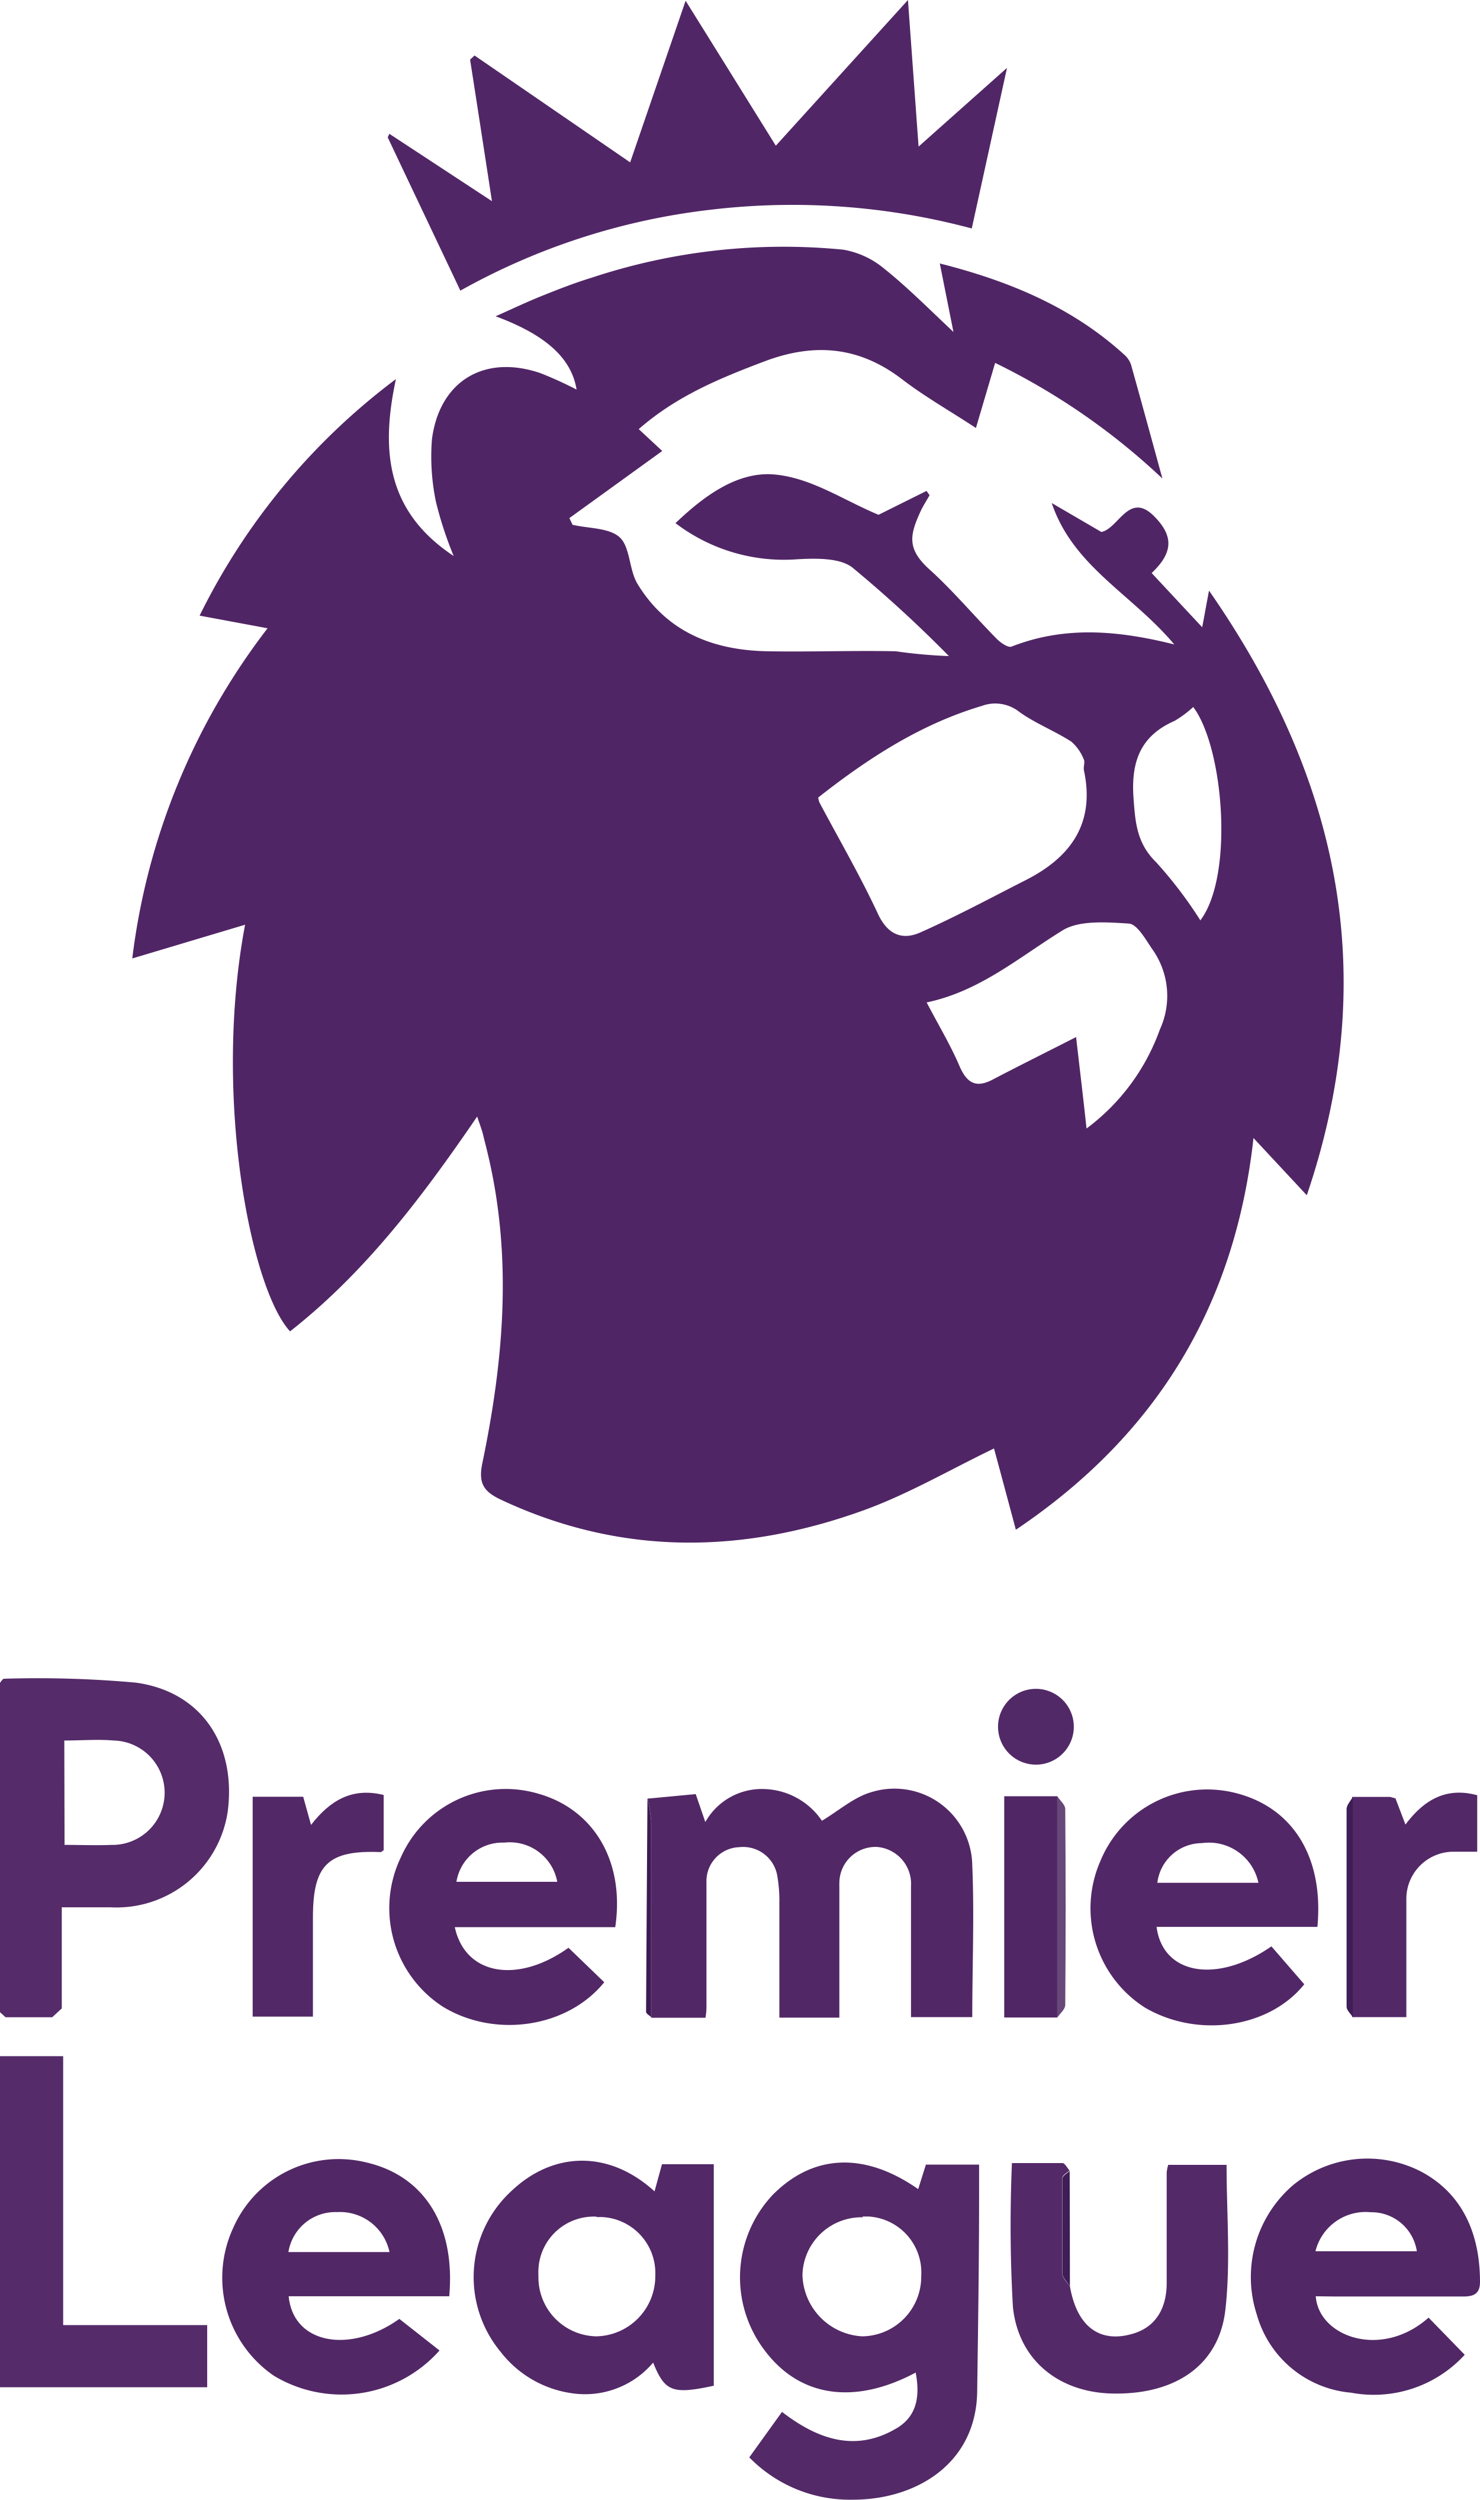 <svg xmlns="http://www.w3.org/2000/svg" viewBox="0 0 117.15 197.82"><title>premier_league</title><g id="Layer_2" data-name="Layer 2"><g id="Layer_1-2" data-name="Layer 1"><path d="M78.77,28.72l-1.52,5.15c-2.07-1.36-4-2.45-5.8-3.82-3.39-2.62-6.93-2.95-10.89-1.47-3.55,1.34-7,2.75-10,5.38l1.86,1.73L45.07,41l.25.53c1.28.3,2.91.23,3.74,1s.73,2.58,1.41,3.69c2.33,3.82,6,5.25,10.32,5.32,3.37.06,6.74-.07,10.11,0a39.66,39.66,0,0,0,4.21.38,101.07,101.07,0,0,0-7.63-7c-1-.79-2.92-.74-4.39-.66a14.15,14.15,0,0,1-9.62-2.86c2.27-2.17,4.92-4.11,7.83-3.85s5.4,2,8.24,3.19l3.8-1.89.24.34c-.23.42-.5.82-.7,1.25-.88,1.91-1.11,3,.7,4.63s3.51,3.65,5.29,5.46c.31.32.92.75,1.2.64,4.09-1.6,8.22-1.34,12.88-.17-3.36-4-8-6.15-9.7-11.19l3.93,2.29c1.36-.27,2.19-3.25,4.18-1.24,1.61,1.62,1.44,2.93-.2,4.49l4,4.29c.19-1,.34-1.85.54-2.9,10.27,14.77,13.68,30.39,7.74,47.85l-4.22-4.53c-1.47,13.33-7.71,23.54-18.81,31-.61-2.28-1.19-4.45-1.73-6.43-3.47,1.67-6.75,3.59-10.26,4.87-9.65,3.5-19.27,3.63-28.73-.8-1.37-.64-1.85-1.27-1.51-2.91,1.66-8,2.38-16,.51-24.14-.15-.66-.32-1.31-.49-2-.09-.32-.21-.63-.43-1.29-4.38,6.41-8.87,12.34-14.81,17C19.84,102,16.84,86.71,19.4,73.18l-8.93,2.67A53.4,53.4,0,0,1,21.18,49.72l-5.38-1A52.15,52.15,0,0,1,31.34,30c-1.22,5.66-.74,10.48,4.57,14a29.9,29.9,0,0,1-1.39-4.23,17.49,17.49,0,0,1-.33-5c.6-4.64,4.17-6.75,8.59-5.24a30.83,30.83,0,0,1,2.86,1.3c-.4-2.45-2.38-4.31-6.41-5.8,1.37-.61,2.53-1.16,3.73-1.64s2.52-1,3.8-1.39a48.29,48.29,0,0,1,20-2.24A6.88,6.88,0,0,1,70,21.27c1.79,1.43,3.42,3.07,5.47,5l-1.08-5.42c5.37,1.36,10.4,3.4,14.58,7.2a1.86,1.86,0,0,1,.56.82c.84,3,1.66,6,2.48,9A53.08,53.08,0,0,0,78.77,28.72Zm-14,34.43a2,2,0,0,0,.09.35c1.56,2.93,3.23,5.81,4.63,8.81.77,1.66,1.92,2.11,3.34,1.49,2.86-1.27,5.63-2.76,8.42-4.18,3.54-1.81,5.44-4.5,4.55-8.65-.06-.27.09-.62,0-.84a3.61,3.61,0,0,0-1-1.44c-1.32-.85-2.82-1.43-4.1-2.34a3.07,3.07,0,0,0-3-.48c-4.84,1.44-9,4.15-12.93,7.24ZM86,89.31a16.81,16.81,0,0,0,5.81-7.84,6.36,6.36,0,0,0-.62-6.38c-.51-.75-1.17-1.94-1.82-2-1.78-.11-4-.29-5.33.58-3.42,2.12-6.5,4.78-10.69,5.66.93,1.78,1.89,3.37,2.61,5.06.61,1.4,1.37,1.73,2.7,1,2.11-1.1,4.24-2.16,6.52-3.32.26,2.32.55,4.65.82,7.2Zm9-16.46c2.69-3.5,1.87-13.69-.55-16.9a8.36,8.36,0,0,1-1.48,1.1c-2.76,1.21-3.46,3.31-3.24,6.19.14,1.91.27,3.51,1.79,5A33.59,33.59,0,0,1,95,72.81Z" fill="#502565"/><path d="M30.82,10.59l8.12,5.33q-.87-5.68-1.73-11.2l.35-.33,12.32,8.46L54.27.06C56.73,4,59,7.66,61.41,11.53L71.87,0c.3,4.16.58,8,.84,11.6l7-6.23c-.9,4.1-1.83,8.35-2.79,12.71A54.89,54.89,0,0,0,56.23,16.6,52.92,52.92,0,0,0,36.44,23c-1.94-4.1-3.85-8.11-5.75-12.13Z" fill="#512666"/><path d="M59.31,194.47l2.59-3.6c2.85,2.2,5.89,3.25,9.18,1.23,1.57-1,1.73-2.61,1.4-4.34-4.88,2.6-9.24,1.93-12-1.82a9.53,9.53,0,0,1,.66-12.22c3.21-3.26,7.28-3.45,11.54-.48l.61-1.94H77.5v2.56c0,5.13-.08,10.26-.15,15.39-.08,5.84-5,8.61-9.94,8.57A11.12,11.12,0,0,1,59.31,194.47Zm9-19A4.68,4.68,0,0,0,63.52,180v.07a5,5,0,0,0,4.72,4.82,4.72,4.72,0,0,0,4.68-4.76h0a4.44,4.44,0,0,0-4.15-4.72h-.5Z" fill="#532967"/><path d="M51.25,142.34l3.82-.36.76,2.21a5.13,5.13,0,0,1,4.68-2.61,5.72,5.72,0,0,1,4.55,2.51c1.34-.8,2.52-1.86,3.9-2.26a6.16,6.16,0,0,1,8,5.8c.17,3.93,0,7.88,0,12H72.11V149.28a2.93,2.93,0,0,0-2.72-3.12h-.13a2.86,2.86,0,0,0-2.82,2.9,1.85,1.85,0,0,0,0,.23v10.38H61.69v-9.08a11.38,11.38,0,0,0-.17-2.18,2.74,2.74,0,0,0-3-2.23,2.69,2.69,0,0,0-2.6,2.78h0v9.65a5.24,5.24,0,0,1-.08,1.07H51.55V144.16A11.33,11.33,0,0,0,51.25,142.34Z" fill="#522766"/><path d="M0,159.24V133.17c.1-.11.21-.32.32-.32a86.63,86.63,0,0,1,10.44.31c5.17.71,7.94,4.86,7.27,10.17a8.9,8.9,0,0,1-9.27,7.61H4.89v8l-.76.7H.44ZM5.11,146c1.34,0,2.52.05,3.69,0A4.13,4.13,0,0,0,9,137.74c-1.27-.11-2.56,0-3.91,0Z" fill="#552b69"/><path d="M51.81,173.42l.59-2.15h4.1V188.8c-3.26.7-3.87.48-4.8-1.83a7.07,7.07,0,0,1-6.53,2.41,8.65,8.65,0,0,1-5.55-3.27,9.26,9.26,0,0,1,.84-12.7C43.82,170.21,48.24,170.16,51.81,173.42Zm-4.59,2a4.38,4.38,0,0,0-4.6,4.16,4.51,4.51,0,0,0,0,.52,4.67,4.67,0,0,0,4.55,4.79h.07a4.76,4.76,0,0,0,4.63-4.81,4.44,4.44,0,0,0-4.24-4.63h-.41Z" fill="#522867"/><path d="M104.15,181.72c.23,3.22,5.21,5,8.93,1.69l2.86,2.94a9.76,9.76,0,0,1-9,3,8.51,8.51,0,0,1-7.46-6.19,9.58,9.58,0,0,1,2.87-10.23,9.28,9.28,0,0,1,10.13-1.08c3.65,1.94,4.67,5.48,4.67,8.73,0,1-.55,1.17-1.42,1.16h-10Zm0-3.56h8a3.63,3.63,0,0,0-3.65-3.09,4.09,4.09,0,0,0-4.37,3.07Z" fill="#512766"/><path d="M35.56,181.72H22.85c.37,3.81,4.88,4.56,8.76,1.79l3.18,2.5a10.37,10.37,0,0,1-13.11,2,9.4,9.4,0,0,1-3.23-11.68A9.12,9.12,0,0,1,29,171.13C33.59,172.19,36.06,176.11,35.56,181.72Zm-12.73-3.5h8a4,4,0,0,0-4.14-3.16A3.76,3.76,0,0,0,22.83,178.22Z" fill="#522766"/><path d="M104.28,152.49H91.55c.49,3.79,4.79,4.52,9.09,1.54l2.6,3c-2.75,3.44-8.41,4.31-12.62,1.84a9.32,9.32,0,0,1-3.52-11.59,9.14,9.14,0,0,1,10.65-5.4C102.3,143,104.8,146.92,104.28,152.49ZM99.61,149a4,4,0,0,0-4.48-3.14A3.57,3.57,0,0,0,91.61,149Z" fill="#522767"/><path d="M36,152.51c.83,3.83,5,4.49,9,1.63l2.83,2.73c-2.91,3.59-8.62,4.45-12.75,1.95a9.29,9.29,0,0,1-3.33-11.88,9.07,9.07,0,0,1,10.83-5c4.44,1.24,6.89,5.38,6.12,10.57Zm.11-3.59h8a3.82,3.82,0,0,0-4.2-3.1A3.69,3.69,0,0,0,36.13,148.92Z" fill="#522766"/><path d="M5,162.72V184h11.4v4.92H0v-26.2Z" fill="#552c69"/><path d="M84.69,180.93c.56,3.23,2.4,4.57,5.09,3.72,1.71-.54,2.6-2,2.57-4.09v-8.63a3.14,3.14,0,0,1,.12-.61h4.62c0,3.83.33,7.67-.09,11.43-.48,4.38-3.88,6.7-8.72,6.67-4.33,0-7.65-2.55-8.1-6.83-.22-3.8-.24-7.61-.08-11.41h4c.19,0,.37.38.56.58-.2.19-.57.39-.57.59v7.54C84.08,180.26,84.45,180.59,84.69,180.93Z" fill="#542968"/><path d="M20,159.59v-17.4h4l.62,2.23c1.47-1.9,3.22-3,5.75-2.37v4.38c-.07,0-.15.14-.24.14-4.17-.17-5.35,1-5.36,5.12v7.9Z" fill="#532867"/><path d="M110.46,142.32l.79,2.07c1.44-1.92,3.19-3,5.68-2.32v4.47h-1.88a3.73,3.73,0,0,0-3.73,3.73c0,.12,0,.24,0,.36v9h-4.29V142.2h3Z" fill="#532867"/><path d="M83.69,159.66h-4.2V142.15h4.2Z" fill="#512665"/><path d="M82,139.65a3,3,0,0,1-3-3v-.08a3,3,0,1,1,3,3.08Z" fill="#522967"/><path d="M83.69,159.66V142.15c.22.34.63.68.63,1q.06,7.77,0,15.52C84.32,159,83.92,159.34,83.69,159.66Z" fill="#684779"/><path d="M107.08,142.2v17.43c-.17-.27-.49-.54-.49-.82V143.2C106.57,142.86,106.9,142.53,107.08,142.2Z" fill="#3f1d56"/><path d="M84.69,180.93c-.21-.34-.58-.67-.59-1v-7.54c0-.2.37-.4.57-.59C84.68,174.83,84.69,177.88,84.69,180.93Z" fill="#3f1d56"/><path d="M51.25,142.34a11.67,11.67,0,0,1,.29,1.77v15.52c-.14-.14-.4-.28-.4-.42Q51.19,150.78,51.25,142.34Z" fill="#3d1a54"/><path d="M4.15,159.62l.76-.7Z" fill="#461f5c"/><path d="M110.46,142.32l-.39-.12Z" fill="#3f1d56"/><path d="M0,159.24l.44.39Z" fill="#461f5c"/></g></g></svg>
